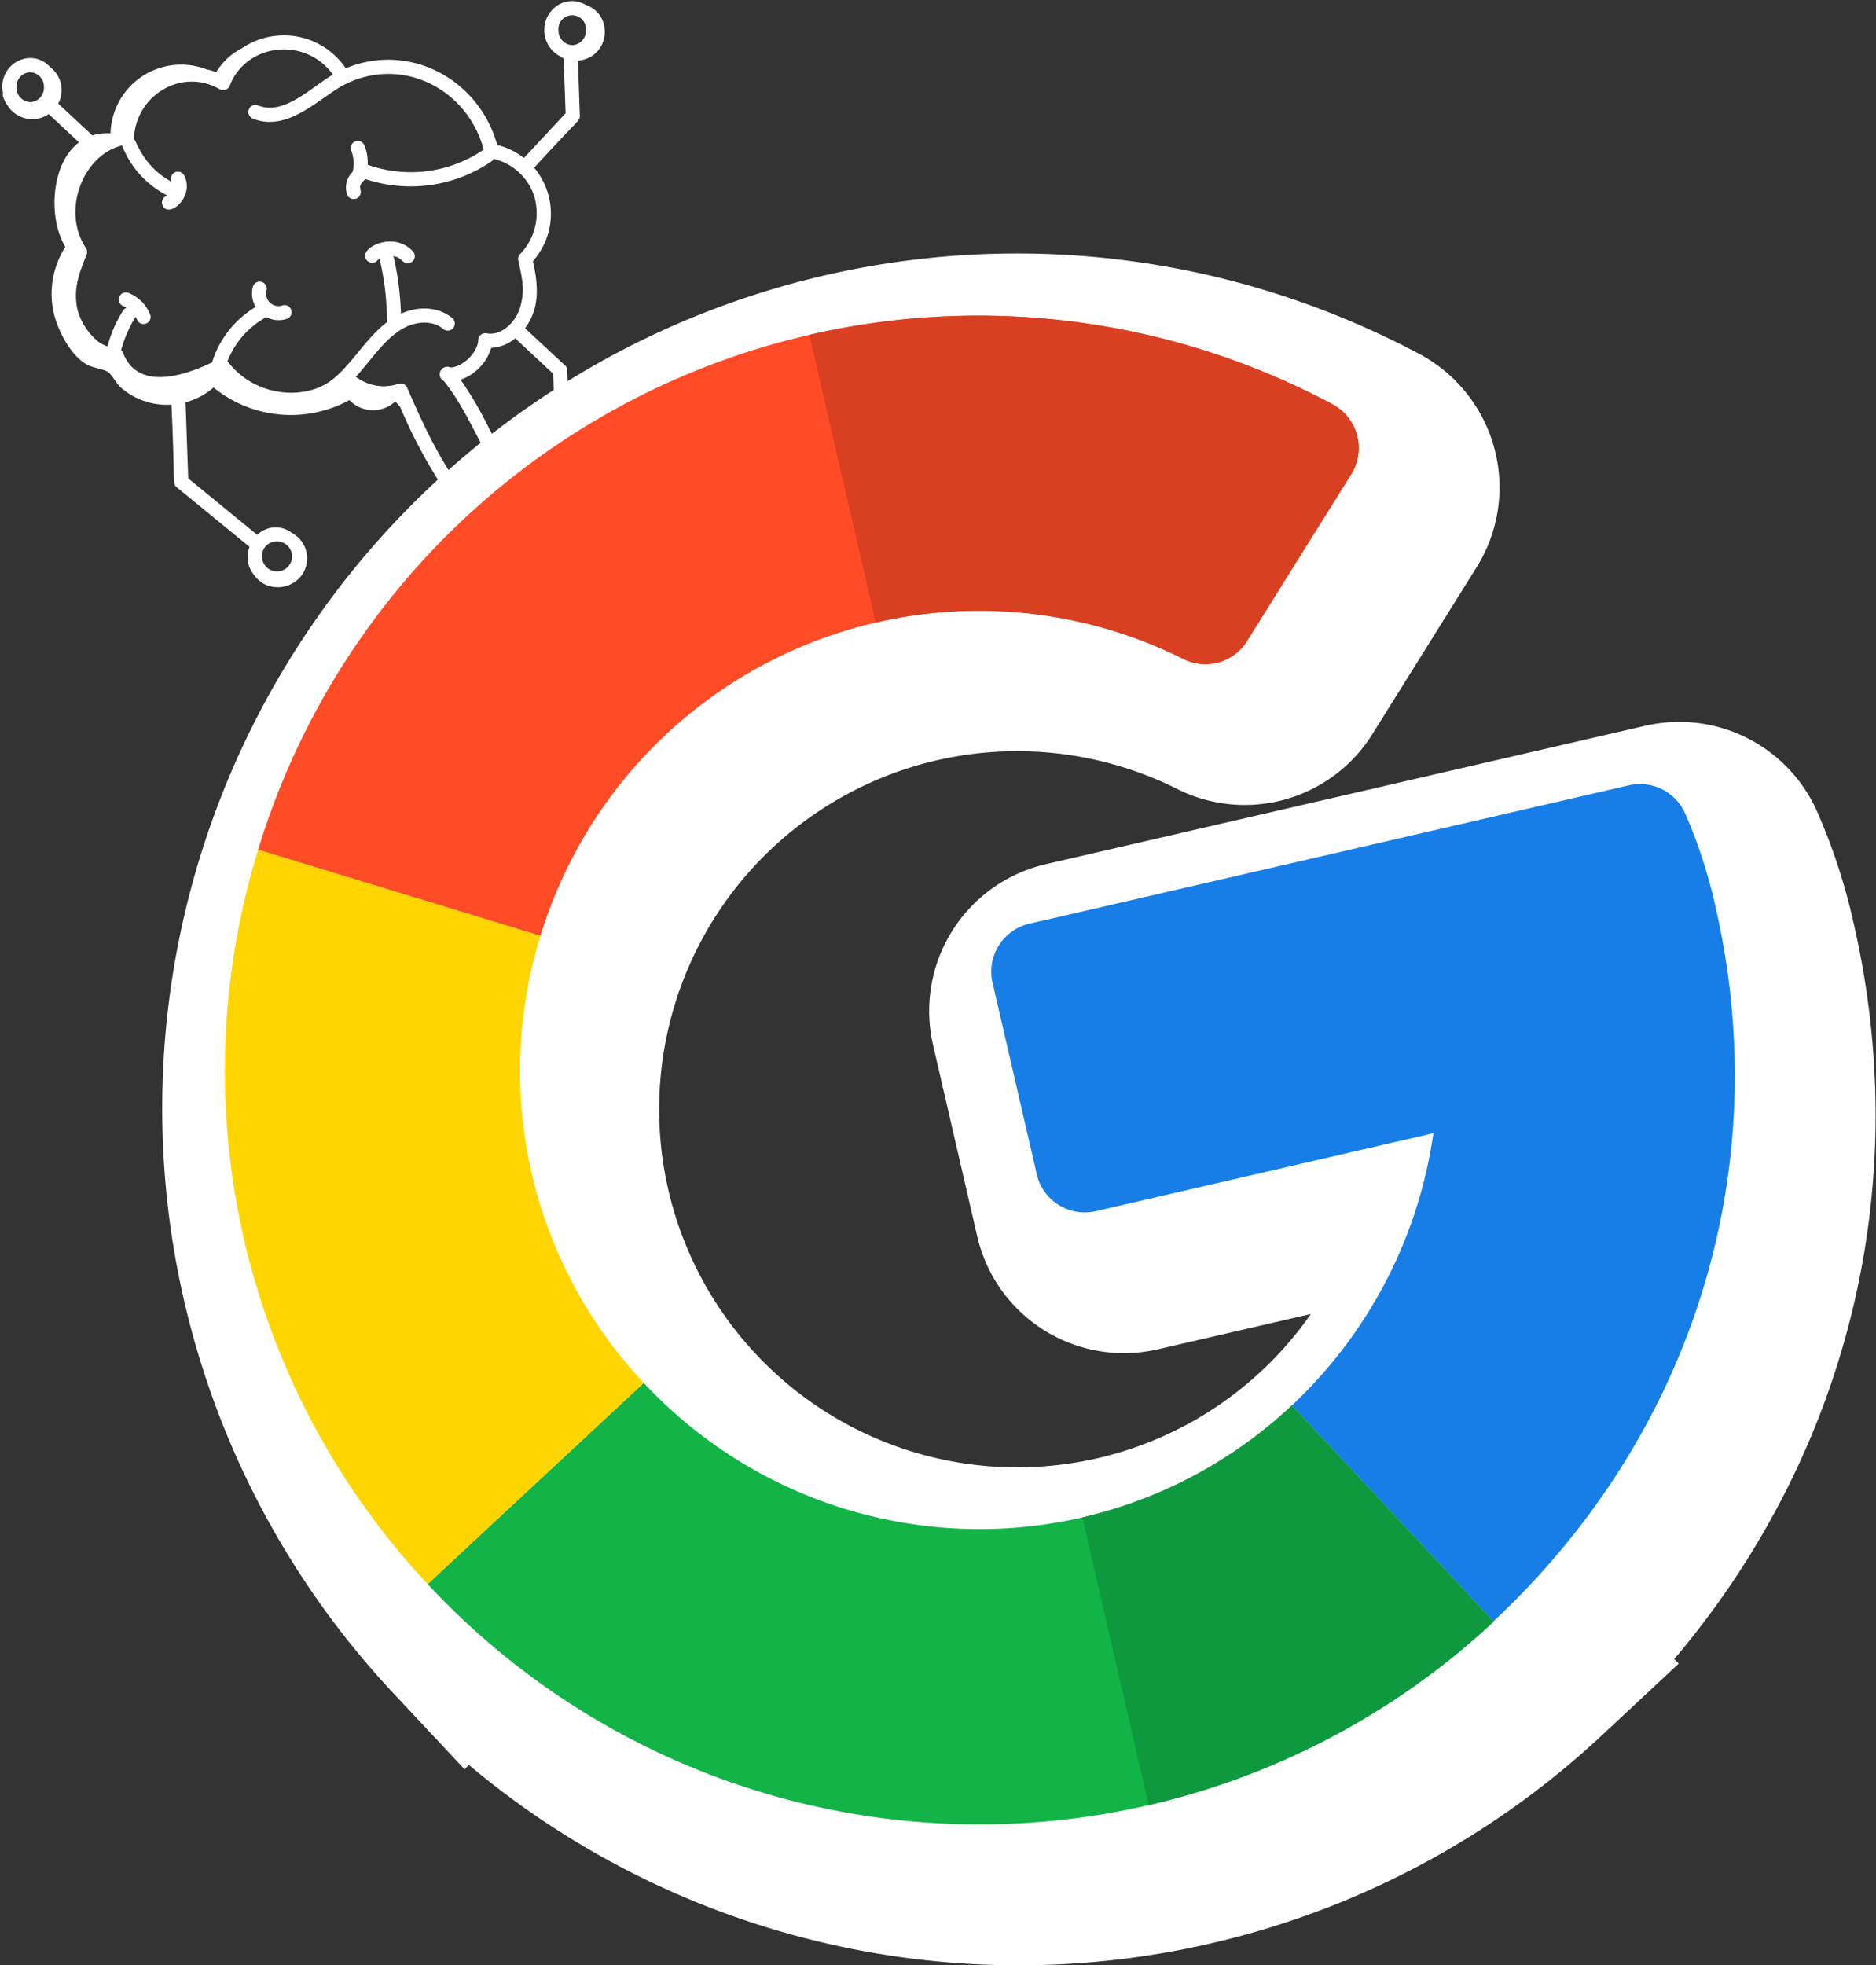 <?xml version="1.0" encoding="utf-8"?>
<svg xmlns="http://www.w3.org/2000/svg" width="462.355" height="484.26" viewBox="0 0 462.355 484.26">
  <rect x="0" y="0" width="462.355" height="484.26" fill="#333333" stroke="none"/>
  <g id="Group_33084" data-name="Group 33084" transform="translate(-368.086 -18710.406)">
    <g id="_x31_7" transform="matrix(0.999, -0.035, 0.035, 0.999, 363.393, 18709.758)">
      <path id="Path_13640" data-name="Path 13640" d="M148.916,7.049c-4.65-2.912-10.39.647-10.39,6.138a7.211,7.211,0,0,0,3.5,6.216,5.356,5.356,0,0,0,1.028.681V33.6l-10.662,10.66a16.555,16.555,0,0,0-6.441-3.414c-3.909-16.305-20.612-26.207-36.685-20.23a18.385,18.385,0,0,0-25.394-5.831,15.5,15.5,0,0,0-6.53,5.675,17.381,17.381,0,0,0-2.429-.8A17.423,17.423,0,0,0,30.745,34.63a12.085,12.085,0,0,0-4.5.331l-8.128-8.128A7.058,7.058,0,0,0,16.5,17.826c-4.588-5.442-13.117-1.151-11.9,5.98,0,.01-.01.009-.014.02-.335.8.816,2.736,1.239,3.375a7.21,7.21,0,0,0,9.861,2.142l7.216,7.216C15.742,41.6,14.6,55.056,18.65,62.193A21.48,21.48,0,0,0,15.1,77.805c.741,4.51,4.071,12.016,8.642,13.975,1.258.539,3.035.862,4.122,1.462,1.016.56,2.188,3.109,3.169,4.023a17.3,17.3,0,0,0,12.4,4.715c.213,19.8-.474,19.459.593,20.4l17.4,15.3a6.841,6.841,0,0,0-.388,3.634c-.33.965,1.35,4.51,4.059,5.847a7.474,7.474,0,0,0,8.474-1.484A7.112,7.112,0,0,0,71.96,134.6a6.513,6.513,0,0,0-8.523.2L46.918,120.278v-18.76a17.536,17.536,0,0,0,7.036-3.392,30.2,30.2,0,0,0,33.358,4.26,8.052,8.052,0,0,0,11.295.728l1.143,1.374a124.893,124.893,0,0,0,10.259,20.919,1.7,1.7,0,0,0,.721.632c1.723,2.156,6.22.736,8.736-.368,3.657-1.608,7.163-4.243,6.031-6.82,0-.007-.009-.011-.012-.017-.008-.991-.079-.043-4.284-8.883a88.727,88.727,0,0,0-6.3-11.605,12.21,12.21,0,0,0,7.815-7.59,10.033,10.033,0,0,0,6-2.15c.377.424,6.534,6.555,9.024,9.052v13.532a7.648,7.648,0,1,0,8.587,12.447,7.1,7.1,0,0,0-2.235-11.4,6.671,6.671,0,0,0-2.862-1.337c-.176-14.247.4-14.29-.511-15.2l-9.516-9.5c3.882-4.86,3.64-10.465,2.526-16.455a17.621,17.621,0,0,0,1.109-22.994c11.474-11.726,11.706-11.136,11.706-12.426V20.747c7.821-.42,9.471-10.915,2.371-13.7ZM11.361,26.235a3.553,3.553,0,0,1-3.389-3.689,3.554,3.554,0,0,1,3.389-3.691,3.553,3.553,0,0,1,3.387,3.691A3.553,3.553,0,0,1,11.361,26.235ZM67.815,136.6a3.7,3.7,0,1,1-3.387,3.689,3.553,3.553,0,0,1,3.387-3.689Zm75.543-18.651a3.4,3.4,0,1,1-3.389-3.689A3.553,3.553,0,0,1,143.357,117.946ZM130.663,67.864a1.744,1.744,0,0,0-.534,1.606c.877,4.661,1.406,7.476.039,11.558-1.215,3.623-4.909,6.942-8.451,6.1a1.744,1.744,0,0,0-2.138,1.583c-.2,2.988-3.938,6.469-7.045,6.526a1.866,1.866,0,1,0-1.75,3.3c4.527,6.219,6.312,11.374,10.184,18.764a19.162,19.162,0,0,0-9.2,4.264c-3.9-6.584-6.568-12.7-10.113-21.725a1.755,1.755,0,0,0-2.14-1.029,11.261,11.261,0,0,1-10.089-1.865,1.7,1.7,0,0,0-.375-.185c4.259-4.322,7.749-9.67,12.864-11.914,2.751-1.209,6.647-1.415,9.141.852a1.745,1.745,0,0,0,2.344-2.585c-3.149-2.857-8.084-3.454-12.642-1.552a72.85,72.85,0,0,0-1.346-14.273c2.221.512,2.047,1.9,3.515,1.9a1.747,1.747,0,0,0,1.34-2.862c-2.845-3.4-7.471-3.052-10.028-1.594-3.877,2.211-.6,5.253,1.152,3.525a3.552,3.552,0,0,1,.572-.445c1.842,9.325,1.1,14.615,1.409,15.619C91.717,87.361,87.92,94.117,82.74,97.569c-6.745,4.489-18.759,3.24-25.128-5.788a21.041,21.041,0,0,1,9.957-10.544,6.5,6.5,0,0,0,5.044.6,1.744,1.744,0,0,0-.99-3.344,3.056,3.056,0,0,1-3.8-3.789,1.745,1.745,0,1,0-3.348-.981,6.622,6.622,0,0,0,.537,4.922A24.21,24.21,0,0,0,53.864,91.73a1.614,1.614,0,0,0-.025.18c-8.582,3.759-18.857,5.746-21.881-3.086a1.725,1.725,0,0,0-.474-.7,32.463,32.463,0,0,1,3.844-8.089,5.626,5.626,0,0,1,.345.737,1.745,1.745,0,0,0,3.3-1.127,9.427,9.427,0,0,0-5.2-5.572,1.744,1.744,0,0,0-1.349,3.217,5.641,5.641,0,0,1,.783.434,1.711,1.711,0,0,0-.883.636,31.724,31.724,0,0,0-4.168,8.734,9.086,9.086,0,0,1-2.116-1.172,15.46,15.46,0,0,1-4.786-7.487c-.033-.139-.086-.278-.113-.416-1.009-5.055.47-8.862,2.667-13.691a1.748,1.748,0,0,0-.1-1.627c-5.881-9.717.307-23.147,9.826-25a1.622,1.622,0,0,0,.031.218A23.176,23.176,0,0,0,44.175,50.4c-.066.033-.119.1-.188.124a1.743,1.743,0,0,0-1.047,2.233c1.276,3.534,8.112-1.72,5.616-7.09a1.739,1.739,0,0,0-3.174,1.422c-7-4.138-8.2-10.243-8.962-10.984a1.634,1.634,0,0,0,.051-.181C37.528,25.14,49.1,19.092,58.024,24.682a1.747,1.747,0,0,0,2.533-.8c4.291-10.142,18.817-11.663,25.517-1.826-5.482,2.928-12.433,9.759-18.724,6.963a1.745,1.745,0,1,0-1.418,3.189c8.721,3.87,16.906-4.9,23.188-7.724a1.6,1.6,0,0,0,.272-.077,1.573,1.573,0,0,0,.127-.1c14.167-6.039,29.587,2.557,33.049,17.547-.02.012-.042.012-.062.024a31.761,31.761,0,0,1-28.664,2.7,11.373,11.373,0,0,0-.652-4.831,1.744,1.744,0,0,0-3.267,1.222,8.961,8.961,0,0,1,.16,5.222,5.382,5.382,0,0,0-1.625,5.341,1.744,1.744,0,0,0,3.43-.627c-.243-1.331-.018-1.647,1.256-2.831A35.342,35.342,0,0,0,124.4,44.811a1.707,1.707,0,0,0,.54-.586,13.882,13.882,0,0,1,9.676,9.564,14.567,14.567,0,0,1-3.948,14.075ZM145.4,16.876a3.553,3.553,0,0,1-3.387-3.689,3.4,3.4,0,1,1,6.776,0A3.553,3.553,0,0,1,145.4,16.876Z" transform="translate(0)" fill="#fff"/>
    </g>
    <g id="Group_33082" data-name="Group 33082">
      <g id="Group_33083" data-name="Group 33083">
        <path id="Union_1" data-name="Union 1" d="M50.017,312.566l0,0A185.681,185.681,0,0,1,259,15.135q7.115,3.056,13.952,6.684a12.269,12.269,0,0,1,6.541,10.789,12.045,12.045,0,0,1-1.843,6.457L251.93,80.234a12.083,12.083,0,0,1-15.673,4.371,113.232,113.232,0,1,0,26.75,183.922l0,.006a114.008,114.008,0,0,0,34.88-67.068l-83.216,19.2a12.112,12.112,0,0,1-14.535-9.084l-10.9-47.2a12.128,12.128,0,0,1,9.091-14.543l147.764-34.107a12.171,12.171,0,0,1,13.89,7.066,122.283,122.283,0,0,1,7.395,22.727c14.927,64.652-5.386,130.18-54.7,176.232l.014.088a185.642,185.642,0,0,1-262.67-9.281Z" transform="translate(433.163 18797.855)" fill="#fff" stroke="#fff" stroke-width="50"/>
        <g id="google" transform="translate(386.431 18834.738) rotate(-13)">
          <path id="Path_13634" data-name="Path 13634" d="M163.775.007,12.125,0A12.124,12.124,0,0,0,0,12.124V60.569A12.124,12.124,0,0,0,12.124,72.693h85.4A114.009,114.009,0,0,1,48.45,130.2l36.415,63.036c58.413-33.783,92.948-93.058,92.948-159.413a122.865,122.865,0,0,0-2.089-23.807A12.178,12.178,0,0,0,163.775.007Z" transform="translate(193.978 153.566)" fill="#167ee6"/>
          <path id="Path_13635" data-name="Path 13635" d="M160.908,56.625A113.132,113.132,0,0,1,63.035,0L0,36.332a185.647,185.647,0,0,0,160.908,93.034,185.58,185.58,0,0,0,92.948-24.9v-.086L217.441,41.341A112.309,112.309,0,0,1,160.908,56.625Z" transform="translate(24.988 242.424)" fill="#12b347"/>
          <path id="Path_13636" data-name="Path 13636" d="M92.948,63.124v-.086L56.533,0A112.309,112.309,0,0,1,0,15.283V88.025A185.578,185.578,0,0,0,92.948,63.124Z" transform="translate(185.896 283.766)" fill="#0f993e"/>
          <path id="Path_13637" data-name="Path 13637" d="M72.742,92.861a112.313,112.313,0,0,1,15.28-56.529L24.988,0a185.043,185.043,0,0,0,0,185.723L88.022,149.39A112.313,112.313,0,0,1,72.742,92.861Z" transform="translate(0 93.034)" fill="#ffd500"/>
          <path id="Path_13638" data-name="Path 13638" d="M160.908,72.742a112.633,112.633,0,0,1,71.84,25.792A12.077,12.077,0,0,0,249,97.8l34.325-34.325a12.216,12.216,0,0,0-.7-17.866A185.49,185.49,0,0,0,0,93.034l63.035,36.332A113.132,113.132,0,0,1,160.908,72.742Z" transform="translate(24.988 0)" fill="#ff4b26"/>
          <path id="Path_13639" data-name="Path 13639" d="M71.84,98.534A12.078,12.078,0,0,0,88.094,97.8l34.325-34.325a12.217,12.217,0,0,0-.7-17.866A185.334,185.334,0,0,0,0,0V72.742A112.634,112.634,0,0,1,71.84,98.534Z" transform="translate(185.896 0)" fill="#d93f21"/>
        </g>
      </g>
    </g>
  </g>
</svg>